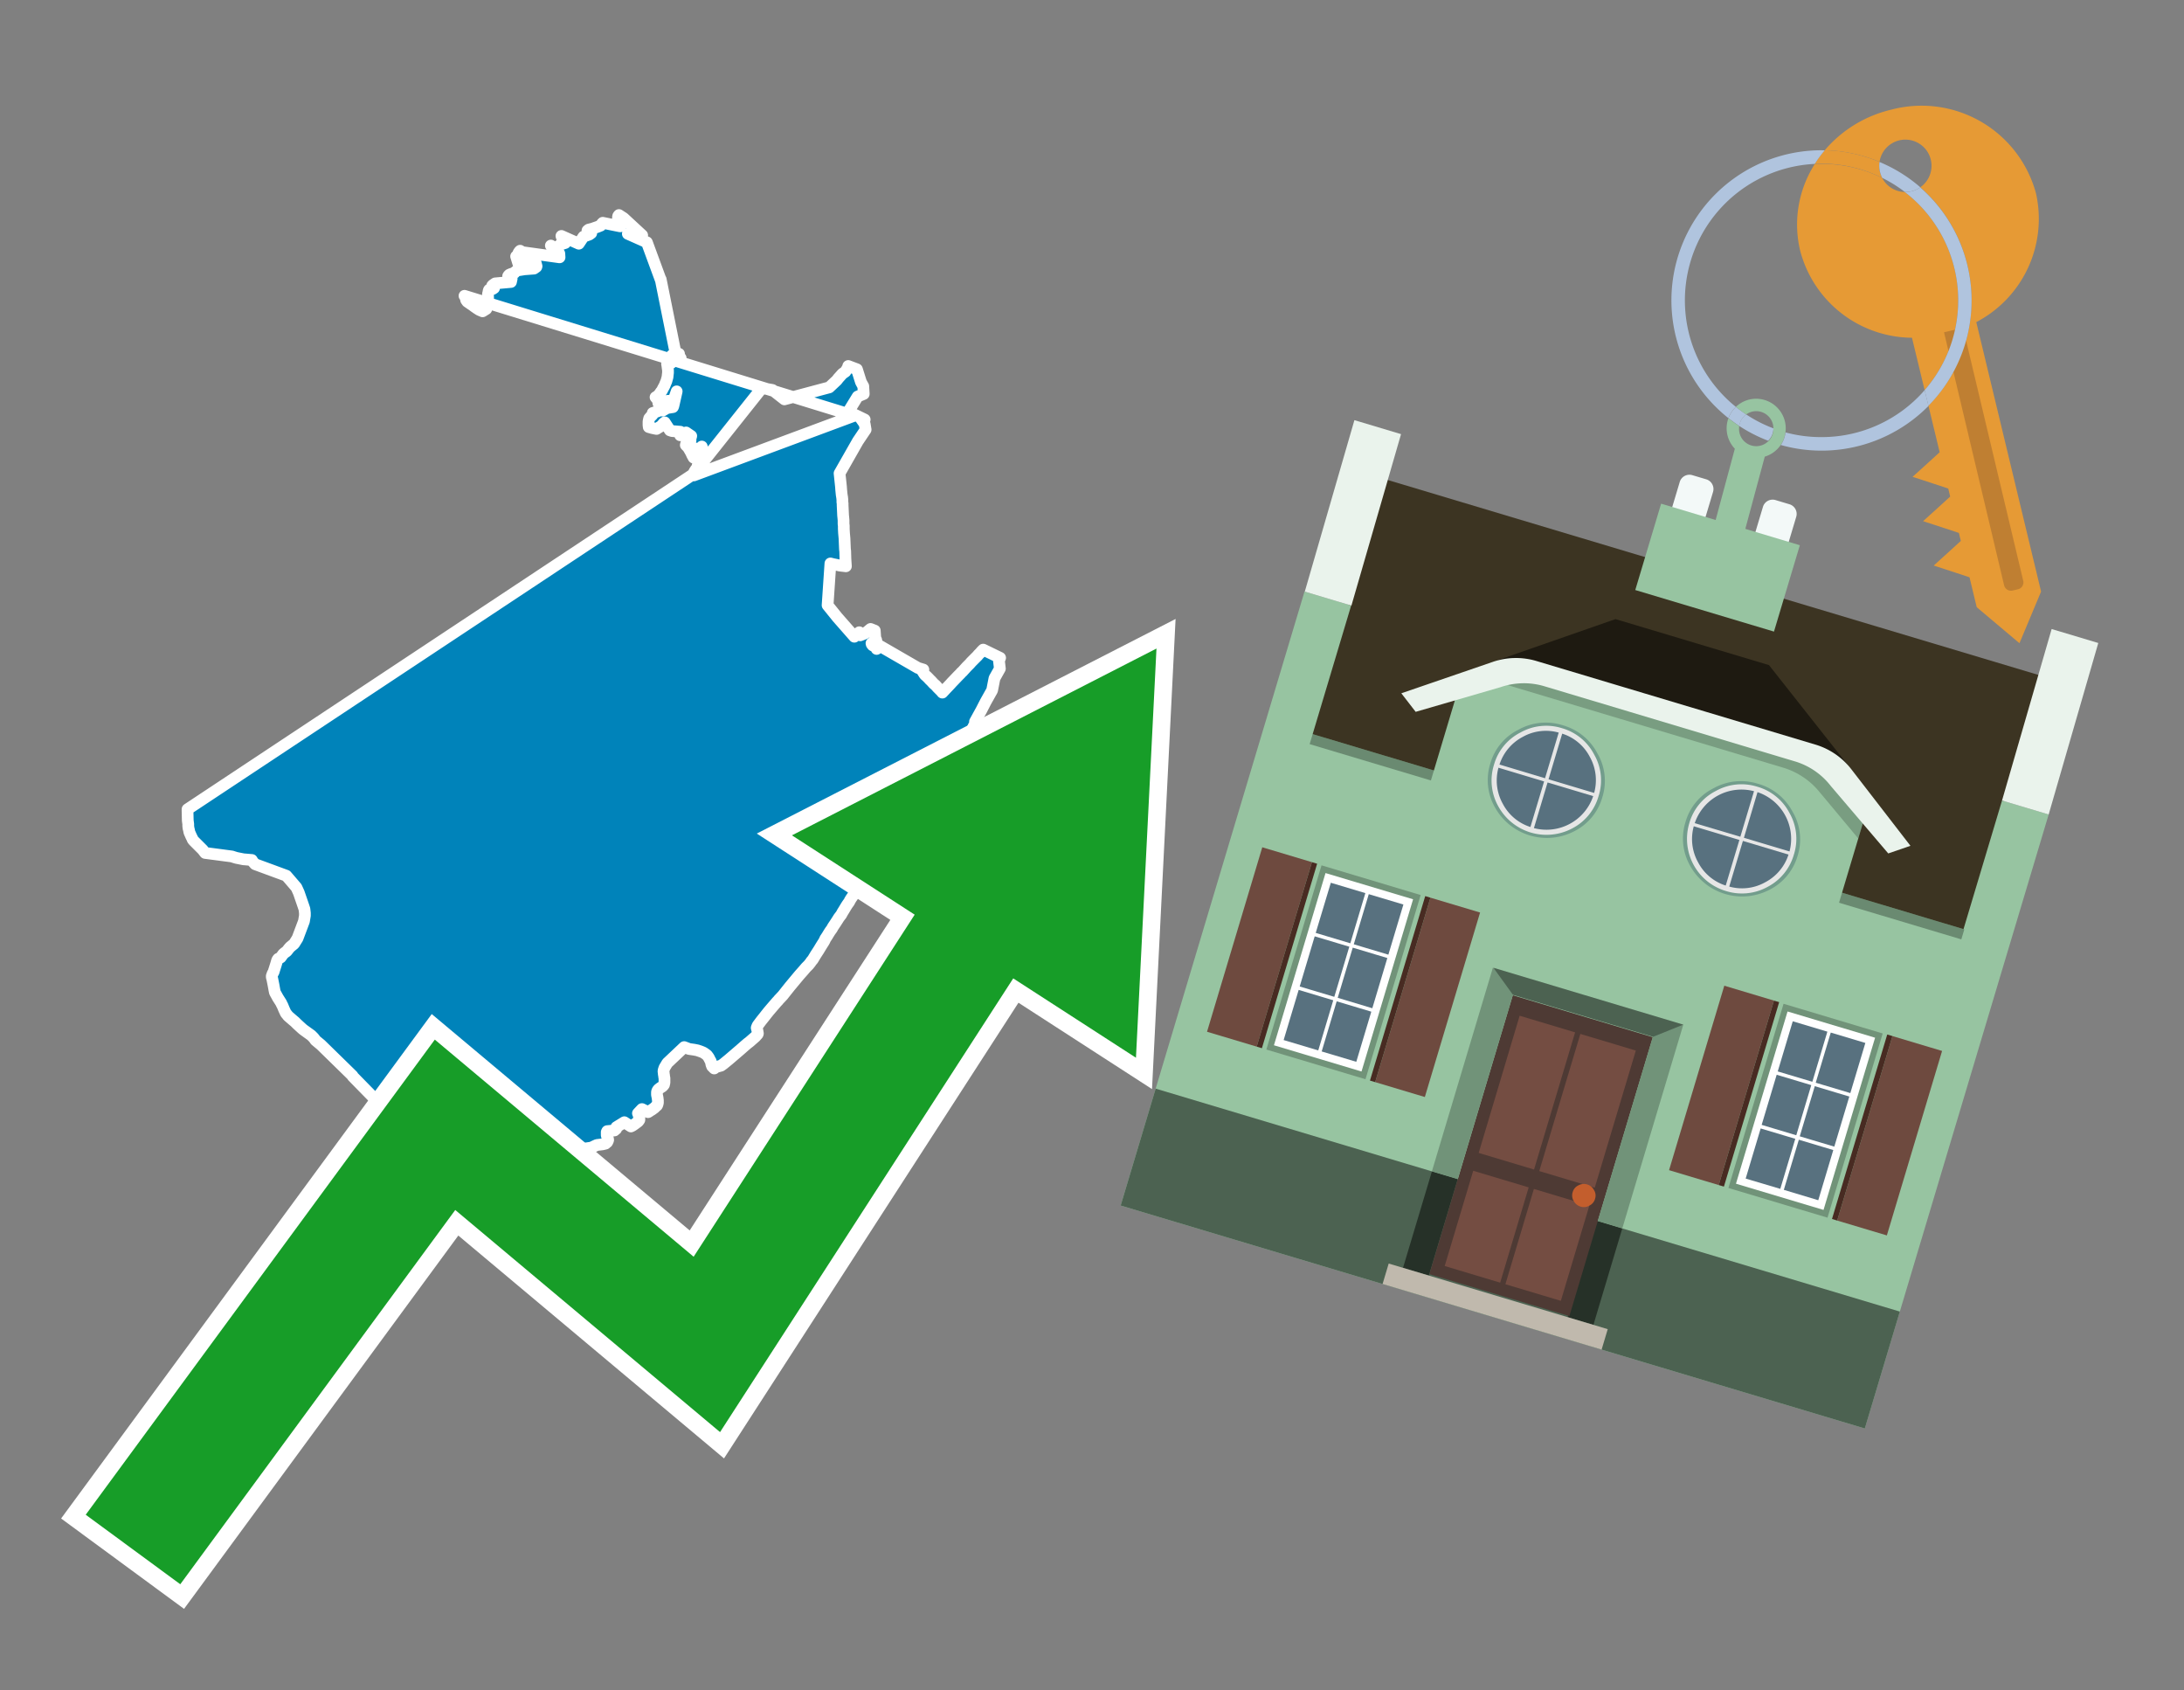 <svg id="Text" xmlns="http://www.w3.org/2000/svg" width="93.05" height="72" viewBox="0 0 93.05 72"><rect x="0" y="0" width="93.05" height="72" fill="#808080" stroke="none"/><polygon points="19.79,12.6 19.83,12.65 19.84,12.68 19.85,12.73 19.86,12.78 19.91,12.85 20.04,12.94 20.13,13 20.21,13.06 20.31,13.13 20.42,13.2 20.56,13.26 20.72,13.16 20.79,12.97 20.8,12.88 20.79,12.52 20.81,12.45 20.82,12.38 20.84,12.34 20.99,12.31 21.05,12.27 21.05,12.24 20.98,12.2 20.97,12.17 21.01,12.13 21.1,12.07 21.77,12.01 21.8,11.87 21.78,11.8 21.65,11.76 21.67,11.73 21.7,11.7 21.77,11.67 21.92,11.62 21.94,11.59 21.99,11.55 22.03,11.52 22.35,11.47 22.75,11.44 22.85,11.37 22.86,11.34 22.83,11.22 22.77,11.14 22.7,11.27 22.61,11.4 22.58,11.17 22.66,11.09 22.68,11.06 22.7,11.03 22.68,10.99 22.11,11.31 21.99,10.92 22.06,10.89 22.15,10.86 22.13,10.83 22.09,10.77 22.13,10.71 22.16,10.68 22.25,10.74 23.84,10.96 23.83,10.8 23.71,10.64 23.55,10.53 23.52,10.5 23.47,10.46 23.66,10.58 23.89,10.41 24.08,10.35 24.04,10.29 24,10.25 23.96,10.19 23.95,10.14 23.92,10.05 24.66,10.38 24.86,10.08 25.11,9.99 25.19,9.93 25.19,9.9 25.14,9.86 25.03,9.82 25.08,9.78 25.24,9.74 25.35,9.7 25.44,9.67 25.59,9.61 25.62,9.56 25.65,9.52 25.68,9.49 26.42,9.64 26.39,9.46 26.34,9.38 26.33,9.33 26.33,9.25 26.34,9.2 26.37,9.16 26.57,9.29 27.36,10.02 26.75,9.96 27.56,10.32 28.16,11.95 28.15,11.9 28.78,15.03 28.93,15.07 28.89,15.1 28.62,15.14 28.78,15.18 29,15.25 28.83,15.28 28.82,15.31 28.79,15.35 28.68,15.38 28.61,15.43 28.6,15.46 28.42,15.5 28.43,15.55 28.45,15.7 28.46,15.77 28.46,15.88 28.45,15.96 28.44,16.06 28.39,16.24 28.35,16.33 28.32,16.41 28.24,16.56 28.2,16.64 28.15,16.7 28.12,16.75 28.07,16.81 28.03,16.86 27.93,16.92 27.98,16.98 28.02,17.04 28.05,17.1 28.05,17.17 28.14,17.13 28.47,17.07 28.64,17.21 28.83,16.67 28.69,17.29 28.67,17.34 28.42,17.38 28.3,17.45 28.23,17.49 28.29,17.42 28.58,17.26 28.02,17.52 27.81,17.59 27.8,17.67 27.71,17.76 27.66,17.82 27.64,17.9 27.63,17.96 27.63,18.1 27.64,18.19 27.78,18.23 27.97,18.27 28.18,18.14 28.27,18.03 28.32,17.99 28.54,18.33 28.63,18.36 28.99,18.39 28.99,18.45 28.98,18.49 28.98,18.54 29.23,18.42 29.45,18.57 29.44,18.61 29.38,18.65 29.34,18.7 29.42,18.73 29.42,18.76 29.31,18.82 29.26,18.85 29.23,18.91 29.22,18.96 29.31,19.05 29.36,19.13 29.44,19.27 29.49,19.38 29.55,19.49 29.52,19.42 29.47,19.31 29.42,19.21 29.62,19.1 29.81,19.18 29.9,19.02 30.02,19.46 30.04,19.56 29.98,19.52 29.86,19.34 29.8,19.61 29.78,19.66 29.77,19.7 29.73,19.8 29.72,19.87 29.7,19.93 29.65,19.99 29.61,20.05 29.57,20.12 29.65,20.09 29.8,19.9 29.84,19.84 29.89,19.76 32.46,16.53 32.91,16.61 33.42,17.01 35.33,16.5 35.65,16.2 35.72,16.11 35.81,16.01 35.89,15.92 36.02,15.83 36.14,15.63 36.14,15.59 36.51,15.73 36.68,16.27 36.74,16.38 36.78,16.45 36.8,16.78 36.54,16.89 36.08,17.64 36.18,17.55 36.84,17.87 36.65,17.79 36.84,18.06 36.88,18.3 36.55,18.79 35.77,20.16 35.79,20.35 35.81,20.54 35.83,20.73 35.84,20.87 35.86,21.07 35.88,21.19 35.89,21.29 35.89,21.34 35.89,21.39 35.9,21.44 35.9,21.52 35.91,21.73 35.92,21.95 35.93,22.05 35.94,22.16 35.94,22.32 35.95,22.39 35.95,22.52 35.96,22.71 35.98,22.93 36,23.4 36.01,23.47 36.02,23.81 36.04,24.12 35.78,24.09 35.65,24.06 35.5,24.03 35.38,24 35.26,25.78 35.68,26.3 36.4,27.12 36.61,26.93 36.64,27.03 36.65,27.06 36.8,27 36.86,26.97 36.97,26.89 37.04,26.83 37.09,26.79 37.27,26.86 37.29,27.16 37.3,27.2 37.32,27.23 37.33,27.26 37.34,27.3 37.3,27.33 37.21,27.37 37.13,27.4 37.14,27.44 37.18,27.49 37.32,27.56 37.34,27.61 37.35,27.64 37.5,27.52 39.11,28.45 39.34,28.52 39.29,28.57 39.38,28.71 39.41,28.75 39.48,28.81 39.53,28.86 39.59,28.92 39.61,28.95 39.65,28.98 39.76,29.1 39.79,29.13 39.86,29.19 39.95,29.29 40.11,29.45 40.15,29.5 40.28,29.36 40.47,29.16 40.57,29.05 40.6,29.02 40.83,28.78 40.93,28.68 40.95,28.65 41,28.61 41.19,28.4 41.23,28.36 41.29,28.3 41.32,28.27 41.38,28.2 41.41,28.17 41.47,28.11 41.52,28.06 41.6,27.98 41.65,27.93 41.68,27.89 41.71,27.86 41.76,27.81 41.82,27.74 41.86,27.7 41.89,27.67 42.61,28.02 42.56,28.14 42.6,28.48 42.37,28.89 42.27,29.4 42.04,29.81 41.99,29.9 41.81,30.25 41.59,30.65 41.54,30.74 41.57,30.79 41.54,30.84 41.49,30.92 41.43,31.04 41.32,31.23 41.29,31.3 41.28,31.33 41.22,31.44 41.17,31.53 41.16,31.58 41.11,31.66 41.03,31.78 40.97,31.87 40.9,31.97 40.88,32 40.81,32.1 40.68,32.3 40.6,32.43 40.46,32.49 40.33,32.55 40.29,32.61 40.23,32.69 40.18,32.75 40.07,32.89 39.97,33.03 39.92,33.1 39.86,33.18 39.81,33.25 39.73,33.35 39.64,33.48 39.63,33.51 39.55,33.61 39.48,33.7 39.45,33.73 39.37,33.83 39.3,33.91 39.25,33.98 39.17,34.06 39.12,34.12 39.09,34.17 39.03,34.25 38.95,34.36 38.91,34.41 38.84,34.5 38.79,34.57 38.73,34.65 38.67,34.73 38.64,34.78 38.58,34.87 38.5,34.99 38.48,35.02 38.4,35.13 38.36,35.21 38.3,35.31 38.25,35.39 38.19,35.48 38.18,35.51 38.12,35.59 38.06,35.66 38.03,35.7 37.97,35.79 37.88,35.9 37.83,35.95 37.77,36.03 37.71,36.13 37.7,36.16 37.64,36.25 37.55,36.36 37.53,36.39 37.49,36.45 37.41,36.57 37.28,36.76 37.22,36.84 37.17,36.91 37.08,37.03 37.05,37.08 37,37.15 36.92,37.25 36.79,37.45 36.76,37.49 36.68,37.6 36.62,37.7 36.59,37.75 36.53,37.85 36.47,37.94 36.44,37.99 36.37,38.1 36.33,38.17 36.26,38.27 36.2,38.37 36.19,38.4 36.09,38.54 36.04,38.62 35.95,38.77 35.9,38.85 35.84,38.96 35.74,39.09 35.69,39.17 35.6,39.31 35.54,39.4 35.48,39.49 35.45,39.55 35.37,39.66 35.3,39.77 35.24,39.87 35.16,39.99 35.13,40.06 35.09,40.13 35.02,40.24 34.94,40.37 34.88,40.47 34.75,40.67 34.63,40.87 34.57,40.94 34.53,41 34.45,41.1 34.34,41.21 34.22,41.35 34.06,41.53 33.86,41.77 33.66,42.01 33.5,42.21 33.35,42.4 33.18,42.58 33.14,42.63 33.1,42.67 32.85,42.96 32.74,43.09 32.66,43.19 32.55,43.33 32.51,43.38 32.43,43.48 32.28,43.68 32.25,43.75 32.24,43.78 32.27,43.9 32.29,44.02 32.28,44.05 32.2,44.14 32.17,44.17 31.93,44.38 31.85,44.44 31.71,44.56 31.62,44.64 31.47,44.77 31.33,44.89 31.05,45.13 30.83,45.31 30.72,45.39 30.5,45.45 30.43,45.51 30.34,45.42 30.31,45.34 30.29,45.24 30.28,45.2 30.26,45.17 30.22,45.09 30.2,45.05 30.18,45.02 30.15,44.98 30.12,44.94 30.01,44.86 29.96,44.83 29.89,44.8 29.72,44.74 29.57,44.71 29.36,44.68 29.15,44.6 28.43,45.28 28.31,45.48 28.28,45.57 28.27,45.61 28.27,45.66 28.28,45.7 28.28,45.75 28.29,45.79 28.3,45.88 28.31,45.92 28.31,45.97 28.31,46.01 28.31,46.06 28.31,46.11 28.3,46.15 28.29,46.2 28.26,46.24 28.22,46.28 28.14,46.33 28.1,46.36 28.05,46.4 28.02,46.44 28,46.48 27.99,46.52 27.99,46.57 27.99,46.63 28,46.68 28.01,46.73 28.02,46.77 28.02,46.8 28.03,46.86 28.03,46.9 28.03,46.95 28.03,46.98 28.02,47.01 28.01,47.05 27.99,47.09 27.94,47.13 27.91,47.16 27.88,47.19 27.77,47.27 27.7,47.31 27.66,47.34 27.61,47.37 27.35,47.24 27.18,47.42 27.2,47.46 27.21,47.5 27.22,47.54 27.23,47.58 27.24,47.62 27.24,47.67 27.24,47.7 27.22,47.73 27.19,47.77 27.11,47.83 27.07,47.86 27,47.91 26.94,47.95 26.88,47.98 26.6,47.8 26.26,48.01 26.26,48.04 26.25,48.09 26.21,48.12 26.18,48.15 25.87,48.18 25.85,48.22 25.85,48.27 25.85,48.31 25.85,48.36 25.86,48.39 25.87,48.42 25.88,48.45 25.9,48.5 25.91,48.53 25.91,48.56 25.89,48.61 25.87,48.65 25.83,48.68 25.8,48.71 25.68,48.74 25.43,48.77 25.3,48.83 25.2,48.88 25,48.91 24.89,48.94 24.87,48.97 24.85,49.01 24.83,49.05 24.83,49.11 24.83,49.16 24.83,49.2 24.82,49.29 24.82,49.38 24.82,49.41 24.81,49.45 24.79,49.49 24.77,49.52 24.73,49.56 24.12,49.59 24.04,49.63 23.97,49.66 23.88,49.69 23.75,49.73 23.73,49.76 23.7,49.81 23.68,49.85 23.66,49.89 23.65,49.94 23.64,49.98 23.63,50.02 23.61,50.07 23.59,50.1 23.56,50.14 23.51,50.17 23.46,50.21 23.41,50.24 23.35,50.28 23.31,50.31 23.26,50.36 23.24,50.39 23.21,50.42 23.19,50.45 23.14,50.5 23.09,50.53 23.03,50.57 22.98,50.6 20,50.64 19.97,50.68 19.96,50.71 19.96,50.75 19.96,50.8 19.94,50.84 19.48,50.87 19.3,50.9 19.13,50.93 19.02,50.96 18.93,50.99 17.19,49.35 17.12,49.26 15.99,46.83 15.03,45.85 15.02,45.82 13.67,44.5 13.44,44.31 13.4,44.25 13.36,44.2 13.26,44.1 12.94,43.87 12.89,43.83 12.66,43.62 12.63,43.59 12.57,43.53 12.44,43.42 12.29,43.29 12.26,43.26 12.24,43.23 12.18,43.16 12.16,43.12 12.1,42.99 12.03,42.82 12.01,42.79 11.98,42.72 11.84,42.5 11.73,42.3 11.71,42.26 11.69,42.16 11.65,41.94 11.63,41.84 11.6,41.69 11.59,41.66 11.58,41.62 11.58,41.57 11.62,41.46 11.64,41.43 11.66,41.39 11.68,41.32 11.7,41.26 11.76,41.07 11.81,40.9 11.85,40.84 11.91,40.81 11.96,40.78 12.07,40.63 12.13,40.58 12.2,40.53 12.23,40.5 12.3,40.41 12.36,40.34 12.53,40.2 12.68,39.96 12.69,39.93 12.95,39.24 12.99,39 12.99,38.89 12.98,38.8 12.97,38.72 12.95,38.66 12.92,38.57 12.73,38.02 12.63,37.8 12.2,37.3 10.87,36.81 10.77,36.7 10.73,36.63 10.37,36.6 10.07,36.54 9.97,36.51 9.88,36.48 8.74,36.33 8.7,36.28 8.64,36.2 8.52,36.08 8.29,35.85 8.26,35.82 8.21,35.76 8.2,35.73 8.15,35.63 8.07,35.45 8.05,35.35 8.03,35.27 8.02,35.18 8.02,35.1 8,34.95 7.99,34.54 7.99,34.47 29.55,20.19 29.56,20.25 36.39,17.71 " fill="#0083ba" stroke="#fff" stroke-linejoin="round" stroke-width="0.5"/><polygon points="49.272 27.624 33.741 35.58 38.97 38.959 29.553 53.529 18.525 44.281 3.652 64.518 7.681 67.479 19.396 51.538 30.678 60.999 43.169 41.673 48.398 45.053 49.272 27.624" fill="none" stroke="#fff" stroke-miterlimit="10" stroke-width="1.5"/><polygon points="49.272 27.624 33.741 35.58 38.97 38.959 29.553 53.529 18.525 44.281 3.652 64.518 7.681 67.479 19.396 51.538 30.678 60.999 43.169 41.673 48.398 45.053 49.272 27.624" fill="#179d28"/><path d="M80.19,7.577a1.16,1.16,0,0,1-.094-.251,1.114,1.114,0,0,1-.018-.429A6.367,6.367,0,0,0,77.743,6.4a5.269,5.269,0,0,0-.423.577c.1,0,.192-.007.288-.007A5.794,5.794,0,0,1,80.19,7.577Z" fill="#e69a35"/><path d="M77.608,6.4A6.394,6.394,0,0,0,73.64,17.81a1.26,1.26,0,0,1,.317-.48A5.821,5.821,0,0,1,77.32,6.981a5.269,5.269,0,0,1,.423-.577Z" fill="#b0c4de"/><path d="M84.2,13.72a4.962,4.962,0,0,0,2.545-5.48,5.047,5.047,0,0,0-6.179-3.566A5.322,5.322,0,0,0,77.743,6.4a6.367,6.367,0,0,1,2.335.493,1.114,1.114,0,1,1,1.736,1.084,6.392,6.392,0,0,1,.347,9.3l.479,1.985-.438.4-.716.648.92.3.6.2.082.341-.438.4-.716.648.92.3.605.2.082.341-.438.4-.716.649.92.3.605.2.307,1.274,1.821,1.534.921-2.2Z" fill="#e69a35"/><path d="M81.154,8.179a1.115,1.115,0,0,1-.964-.6,5.794,5.794,0,0,0-2.582-.6c-.1,0-.192,0-.288.007a4.783,4.783,0,0,0-.625,3.685,4.962,4.962,0,0,0,4.765,3.715L82,16.617a5.82,5.82,0,0,0-.846-8.438Z" fill="#e69a35"/><path d="M74.1,18.142a6.386,6.386,0,0,0,1.232.63.73.73,0,0,0,.224-.527h0a5.783,5.783,0,0,1-1.159-.593A.733.733,0,0,0,74.1,18.142Z" fill="#b0c4de"/><path d="M74.4,17.652q-.228-.152-.44-.322a1.26,1.26,0,0,0-.317.48c.148.117.3.228.46.332A.733.733,0,0,1,74.4,17.652Z" fill="#b0c4de"/><path d="M74.824,16.984a1.257,1.257,0,0,0-.867.346c.141.114.288.222.44.322a.731.731,0,0,1,1.159.593h0a.732.732,0,1,1-1.463,0,.7.7,0,0,1,.007-.1c-.158-.1-.312-.215-.46-.332a1.258,1.258,0,0,0,.273,1.3l-.979,3.635,1.275.341.98-3.639a1.266,1.266,0,0,0,.681-.5,1.249,1.249,0,0,0,.2-.538,1.328,1.328,0,0,0,.012-.168A1.262,1.262,0,0,0,74.824,16.984Z" fill="#97c4a1"/><path d="M85.974,25.1l-.226.053a.3.3,0,0,1-.362-.223l-2.56-10.777.81-.193L86.2,24.736A.3.3,0,0,1,85.974,25.1Z" fill="#bf7f32"/><path d="M80.1,7.326a1.16,1.16,0,0,0,.094.251,5.833,5.833,0,0,1,.964.6,1.137,1.137,0,0,0,.287-.031,1.108,1.108,0,0,0,.373-.167A6.371,6.371,0,0,0,80.078,6.9,1.114,1.114,0,0,0,80.1,7.326Z" fill="#b0c4de"/><path d="M77.608,18.618a5.836,5.836,0,0,1-1.534-.2,1.24,1.24,0,0,1-.2.537,6.4,6.4,0,0,0,6.291-1.666L82,16.617A5.807,5.807,0,0,1,77.608,18.618Z" fill="#b0c4de"/><path d="M81.814,7.981a1.108,1.108,0,0,1-.373.167,1.137,1.137,0,0,1-.287.031A5.82,5.82,0,0,1,82,16.617l.161.667a6.392,6.392,0,0,0-.347-9.3Z" fill="#b0c4de"/><polygon points="83.79 39.753 55.78 31.364 58.988 20.404 86.964 28.783 83.79 39.753 83.79 39.753" fill="#3c3422" fill-rule="evenodd"/><polygon points="81.705 53.32 87.284 34.692 85.297 34.097 83.656 39.575 55.926 31.269 57.567 25.791 55.579 25.196 47.746 51.348 79.451 60.844 81.705 53.32" fill="#97c4a1" fill-rule="evenodd"/><rect x="69.522" y="21.148" width="0.444" height="28.983" transform="translate(15.592 92.226) rotate(-73.326)" opacity="0.3"/><polygon points="87.284 34.692 85.297 34.097 87.411 26.793 89.398 27.388 87.284 34.692 87.284 34.692" fill="#eaf3ec" fill-rule="evenodd"/><polygon points="57.578 25.794 55.591 25.199 57.705 17.896 59.692 18.491 57.578 25.794 57.578 25.794" fill="#eaf3ec" fill-rule="evenodd"/><polygon points="79.451 60.844 80.943 55.865 49.238 46.369 47.747 51.348 79.451 60.844 79.451 60.844" fill="#4c6251" fill-rule="evenodd"/><path d="M71.566,20.528l-.522,1.743,1.418.425.523-1.744a.432.432,0,0,0-.289-.536l-.593-.177A.431.431,0,0,0,71.566,20.528Z" fill="#f3f9f8" fill-rule="evenodd"/><path d="M75.111,21.589l-.522,1.743,1.418.425.522-1.743a.43.43,0,0,0-.289-.536l-.593-.178A.43.43,0,0,0,75.111,21.589Z" fill="#f3f9f8" fill-rule="evenodd"/><polygon points="75.368 28.329 68.829 26.37 63.807 28.121 78.733 32.591 75.368 28.329" fill="#1e1a11"/><polygon points="78.248 32.422 64.442 28.287 62.236 28.998 60.064 36.247 77.453 41.455 79.651 34.116 78.248 32.422" fill="#97c4a1"/><path d="M77.74,32.516S65.088,28.725,65,28.7l-.938.43,11.892,3.562a3.175,3.175,0,0,1,1.532,1l1.685,2.02.327-1.09Z" fill-rule="evenodd" opacity="0.2"/><path d="M77.35,31.716,65.458,28.154a3.041,3.041,0,0,0-1.854.037l-3.9,1.339.611.79,3.626-1.054a3.045,3.045,0,0,1,1.855-.037l10.673,3.2A3.028,3.028,0,0,1,78,33.477l2.45,2.874.945-.325-2.518-3.26A3.036,3.036,0,0,0,77.35,31.716Z" fill="#eaf3ec"/><polygon points="76.683 23.223 70.773 21.453 69.671 25.132 75.581 26.902 76.683 23.223 76.683 23.223" fill="#97c4a1" fill-rule="evenodd"/><g id="Symbol_9_0_Layer2_0_MEMBER_8_MEMBER_21_MEMBER_0_FILL" data-name="Symbol 9 0 Layer2 0 MEMBER 8 MEMBER 21 MEMBER 0 FILL"><path d="M66.584,30.892a2.39,2.39,0,0,0-1.891.189,2.317,2.317,0,0,0-1.2,1.448A2.345,2.345,0,0,0,63.7,34.4a2.528,2.528,0,0,0,3.367,1.008,2.339,2.339,0,0,0,1.2-1.447,2.313,2.313,0,0,0-.208-1.87A2.394,2.394,0,0,0,66.584,30.892Z" fill="#729d8c"/></g><g id="Symbol_9_0_Layer2_0_MEMBER_8_MEMBER_21_MEMBER_1_FILL" data-name="Symbol 9 0 Layer2 0 MEMBER 8 MEMBER 21 MEMBER 1 FILL"><path d="M66.547,31.016a2.241,2.241,0,0,0-1.769.185,2.213,2.213,0,0,0-1.127,1.376,2.239,2.239,0,0,0,.185,1.768,2.341,2.341,0,0,0,3.145.942,2.234,2.234,0,0,0,1.126-1.376,2.207,2.207,0,0,0-.185-1.768A2.237,2.237,0,0,0,66.547,31.016Z" fill="#e6e6e6"/></g><g id="Symbol_9_0_Layer2_0_MEMBER_8_MEMBER_21_MEMBER_2_MEMBER_0_FILL" data-name="Symbol 9 0 Layer2 0 MEMBER 8 MEMBER 21 MEMBER 2 MEMBER 0 FILL"><path d="M65.787,33.284,63.843,32.7a2.036,2.036,0,0,0,.186,1.539,2.015,2.015,0,0,0,1.175.986Z" fill="#58717f"/></g><g id="Symbol_9_0_Layer2_0_MEMBER_8_MEMBER_21_MEMBER_2_MEMBER_1_FILL" data-name="Symbol 9 0 Layer2 0 MEMBER 8 MEMBER 21 MEMBER 2 MEMBER 1 FILL"><path d="M65.827,33.148l.582-1.944a2.01,2.01,0,0,0-1.523.178,2.037,2.037,0,0,0-1,1.183Z" fill="#58717f"/></g><g id="Symbol_9_0_Layer2_0_MEMBER_8_MEMBER_21_MEMBER_2_MEMBER_2_FILL" data-name="Symbol 9 0 Layer2 0 MEMBER 8 MEMBER 21 MEMBER 2 MEMBER 2 FILL"><path d="M67.878,33.91l-1.943-.582-.582,1.944a2.1,2.1,0,0,0,2.525-1.362Z" fill="#58717f"/></g><g id="Symbol_9_0_Layer2_0_MEMBER_8_MEMBER_21_MEMBER_2_MEMBER_3_FILL" data-name="Symbol 9 0 Layer2 0 MEMBER 8 MEMBER 21 MEMBER 2 MEMBER 3 FILL"><path d="M66.558,31.249l-.582,1.943,1.943.582a2.031,2.031,0,0,0-.186-1.539A2.009,2.009,0,0,0,66.558,31.249Z" fill="#58717f"/></g><g id="Symbol_9_0_Layer2_0_MEMBER_8_MEMBER_21_MEMBER_0_FILL-2" data-name="Symbol 9 0 Layer2 0 MEMBER 8 MEMBER 21 MEMBER 0 FILL"><path d="M74.9,33.384a2.4,2.4,0,0,0-1.891.189,2.316,2.316,0,0,0-1.2,1.448,2.341,2.341,0,0,0,.209,1.87A2.527,2.527,0,0,0,75.387,37.9a2.345,2.345,0,0,0,1.2-1.447,2.314,2.314,0,0,0-.209-1.87A2.389,2.389,0,0,0,74.9,33.384Z" fill="#729d8c"/></g><g id="Symbol_9_0_Layer2_0_MEMBER_8_MEMBER_21_MEMBER_1_FILL-2" data-name="Symbol 9 0 Layer2 0 MEMBER 8 MEMBER 21 MEMBER 1 FILL"><path d="M74.867,33.508a2.239,2.239,0,0,0-1.768.185,2.21,2.21,0,0,0-1.127,1.376,2.316,2.316,0,0,0,1.564,2.883,2.261,2.261,0,0,0,1.765-.173A2.237,2.237,0,0,0,76.428,36.4a2.209,2.209,0,0,0-.185-1.769A2.239,2.239,0,0,0,74.867,33.508Z" fill="#e6e6e6"/></g><g id="Symbol_9_0_Layer2_0_MEMBER_8_MEMBER_21_MEMBER_2_MEMBER_0_FILL-2" data-name="Symbol 9 0 Layer2 0 MEMBER 8 MEMBER 21 MEMBER 2 MEMBER 0 FILL"><path d="M74.107,35.776l-1.943-.582a2.031,2.031,0,0,0,.186,1.539,2.009,2.009,0,0,0,1.175.986Z" fill="#58717f"/></g><g id="Symbol_9_0_Layer2_0_MEMBER_8_MEMBER_21_MEMBER_2_MEMBER_1_FILL-2" data-name="Symbol 9 0 Layer2 0 MEMBER 8 MEMBER 21 MEMBER 2 MEMBER 1 FILL"><path d="M74.148,35.64,74.73,33.7a2.1,2.1,0,0,0-2.525,1.362Z" fill="#58717f"/></g><g id="Symbol_9_0_Layer2_0_MEMBER_8_MEMBER_21_MEMBER_2_MEMBER_2_FILL-2" data-name="Symbol 9 0 Layer2 0 MEMBER 8 MEMBER 21 MEMBER 2 MEMBER 2 FILL"><path d="M76.2,36.4l-1.943-.582-.582,1.944a2.015,2.015,0,0,0,1.523-.178A2.036,2.036,0,0,0,76.2,36.4Z" fill="#58717f"/></g><g id="Symbol_9_0_Layer2_0_MEMBER_8_MEMBER_21_MEMBER_2_MEMBER_3_FILL-2" data-name="Symbol 9 0 Layer2 0 MEMBER 8 MEMBER 21 MEMBER 2 MEMBER 3 FILL"><path d="M74.879,33.741,74.3,35.684l1.943.582a2.1,2.1,0,0,0-1.361-2.525Z" fill="#58717f"/></g><polygon points="51.426 43.946 53.542 44.58 55.896 36.723 53.78 36.089 51.426 43.946 51.426 43.946" fill="#6e4a3f" fill-rule="evenodd"/><polygon points="53.542 44.58 53.764 44.647 56.117 36.789 55.896 36.723 53.542 44.58 53.542 44.58" fill="#482b22" fill-rule="evenodd"/><polygon points="60.706 46.726 58.59 46.092 60.943 38.235 63.059 38.868 60.706 46.726 60.706 46.726" fill="#6e4a3f" fill-rule="evenodd"/><polygon points="58.59 46.092 58.368 46.026 60.722 38.168 60.943 38.235 58.59 46.092 58.59 46.092" fill="#482b22" fill-rule="evenodd"/><rect x="53.146" y="39.209" width="8.19" height="4.408" transform="translate(1.145 84.365) rotate(-73.326)" fill="#719379"/><polygon points="60.205 38.304 56.474 37.187 54.277 44.522 58.008 45.639 60.205 38.304 60.205 38.304" fill="#fff" fill-rule="evenodd"/><path d="M59.792,38.527l-.64,2.136-1.474-.442.639-2.135,1.475.441Zm-1.621-.485-.64,2.136-1.474-.442L56.7,37.6l1.474.442Zm-2.158,1.84,1.475.441-.64,2.136-1.474-.441.639-2.136Zm-.683,2.282,1.474.441-.639,2.136L54.69,44.3l.64-2.135Zm.981,2.621.639-2.136,1.475.442-.64,2.135-1.474-.441Zm2.158-1.84L56.994,42.5l.64-2.136,1.474.442-.639,2.136Z" fill="#58717f" fill-rule="evenodd"/><polygon points="80.39 52.621 78.274 51.988 80.628 44.13 82.743 44.764 80.39 52.621 80.39 52.621" fill="#6e4a3f" fill-rule="evenodd"/><polygon points="78.274 51.988 78.053 51.921 80.406 44.064 80.628 44.13 78.274 51.988 78.274 51.988" fill="#482b22" fill-rule="evenodd"/><polygon points="71.111 49.842 73.227 50.476 75.58 42.619 73.464 41.985 71.111 49.842 71.111 49.842" fill="#6e4a3f" fill-rule="evenodd"/><polygon points="73.227 50.476 73.448 50.542 75.802 42.685 75.58 42.619 73.227 50.476 73.227 50.476" fill="#482b22" fill-rule="evenodd"/><rect x="72.83" y="45.105" width="8.19" height="4.408" transform="translate(9.534 107.426) rotate(-73.326)" fill="#719379"/><polygon points="76.159 43.083 79.889 44.2 77.692 51.535 73.962 50.418 76.159 43.083 76.159 43.083" fill="#fff" fill-rule="evenodd"/><path d="M76.381,43.5l1.475.442-.64,2.135-1.475-.441.64-2.136ZM78,43.981l1.474.442-.64,2.136-1.474-.442L78,43.981Zm.791,2.724-.64,2.135L76.679,48.4l.64-2.136,1.474.442Zm-.684,2.282-.639,2.135L76,50.68l.64-2.135,1.474.442Zm-2.26,1.65L74.375,50.2l.639-2.135,1.475.441-.64,2.136Zm-.791-2.724.64-2.135,1.474.441-.639,2.136-1.475-.442Z" fill="#58717f" fill-rule="evenodd"/><polygon points="67.888 56.431 69.118 52.323 68.019 51.994 66.789 56.102 67.888 56.431 67.888 56.431" fill="#263128" fill-rule="evenodd"/><polygon points="60.877 54.331 62.108 50.223 61.007 49.894 59.776 54.002 60.877 54.331 60.877 54.331" fill="#263128" fill-rule="evenodd"/><g id="Symbol_9_0_Layer2_0_MEMBER_8_MEMBER_12_MEMBER_0_FILL" data-name="Symbol 9 0 Layer2 0 MEMBER 8 MEMBER 12 MEMBER 0 FILL"><path d="M70.418,44.178l-5.965-1.786L60.9,54.27l5.964,1.786Z" fill="#4e3a34"/></g><g id="Symbol_9_0_Layer2_0_MEMBER_8_MEMBER_12_MEMBER_1_MEMBER_0_FILL" data-name="Symbol 9 0 Layer2 0 MEMBER 8 MEMBER 12 MEMBER 1 MEMBER 0 FILL"><path d="M65.358,49.815l1.75-5.843-2.363-.708L63,49.107Z" fill="#744d42"/></g><g id="Symbol_9_0_Layer2_0_MEMBER_8_MEMBER_12_MEMBER_1_MEMBER_1_FILL" data-name="Symbol 9 0 Layer2 0 MEMBER 8 MEMBER 12 MEMBER 1 MEMBER 1 FILL"><path d="M67.331,44.039l-1.75,5.842,2.364.708,1.75-5.842Z" fill="#744d42"/></g><g id="Symbol_9_0_Layer2_0_MEMBER_8_MEMBER_12_MEMBER_2_MEMBER_0_FILL" data-name="Symbol 9 0 Layer2 0 MEMBER 8 MEMBER 12 MEMBER 2 MEMBER 0 FILL"><path d="M63.915,54.633l1.215-4.058-2.363-.707-1.215,4.057Z" fill="#744d42"/></g><g id="Symbol_9_0_Layer2_0_MEMBER_8_MEMBER_12_MEMBER_2_MEMBER_1_FILL" data-name="Symbol 9 0 Layer2 0 MEMBER 8 MEMBER 12 MEMBER 2 MEMBER 1 FILL"><path d="M66.5,55.407l1.215-4.057-2.363-.708L64.138,54.7Z" fill="#744d42"/></g><g id="Symbol_9_0_Layer2_0_MEMBER_8_MEMBER_13_FILL" data-name="Symbol 9 0 Layer2 0 MEMBER 8 MEMBER 13 FILL"><path d="M67.959,51.058a.439.439,0,0,0-.045-.367.487.487,0,0,0-.669-.2.445.445,0,0,0-.239.282.457.457,0,0,0,.041.378.481.481,0,0,0,.293.242.459.459,0,0,0,.377-.042A.453.453,0,0,0,67.959,51.058Z" fill="#c35e2d"/></g><g id="Symbol_9_0_Layer2_0_MEMBER_8_MEMBER_14_FILL" data-name="Symbol 9 0 Layer2 0 MEMBER 8 MEMBER 14 FILL"><path d="M64.557,42.047l-.951-.833-2.6,8.68,1.1.329Z" fill="#719379"/></g><g id="Symbol_9_0_Layer2_0_MEMBER_8_MEMBER_15_FILL" data-name="Symbol 9 0 Layer2 0 MEMBER 8 MEMBER 15 FILL"><path d="M71.718,43.643l-1.2.19L68.072,52.01l1.046.313Z" fill="#719379"/></g><g id="Symbol_9_0_Layer2_0_MEMBER_8_MEMBER_16_FILL" data-name="Symbol 9 0 Layer2 0 MEMBER 8 MEMBER 16 FILL"><path d="M63.627,41.22l.836,1.156,5.961,1.786,1.294-.519Z" fill="#4c6251"/></g><polygon points="58.905 54.69 59.166 53.819 68.498 56.614 68.237 57.485 58.905 54.69 58.905 54.69" fill="#c0b9ad" fill-rule="evenodd"/></svg>